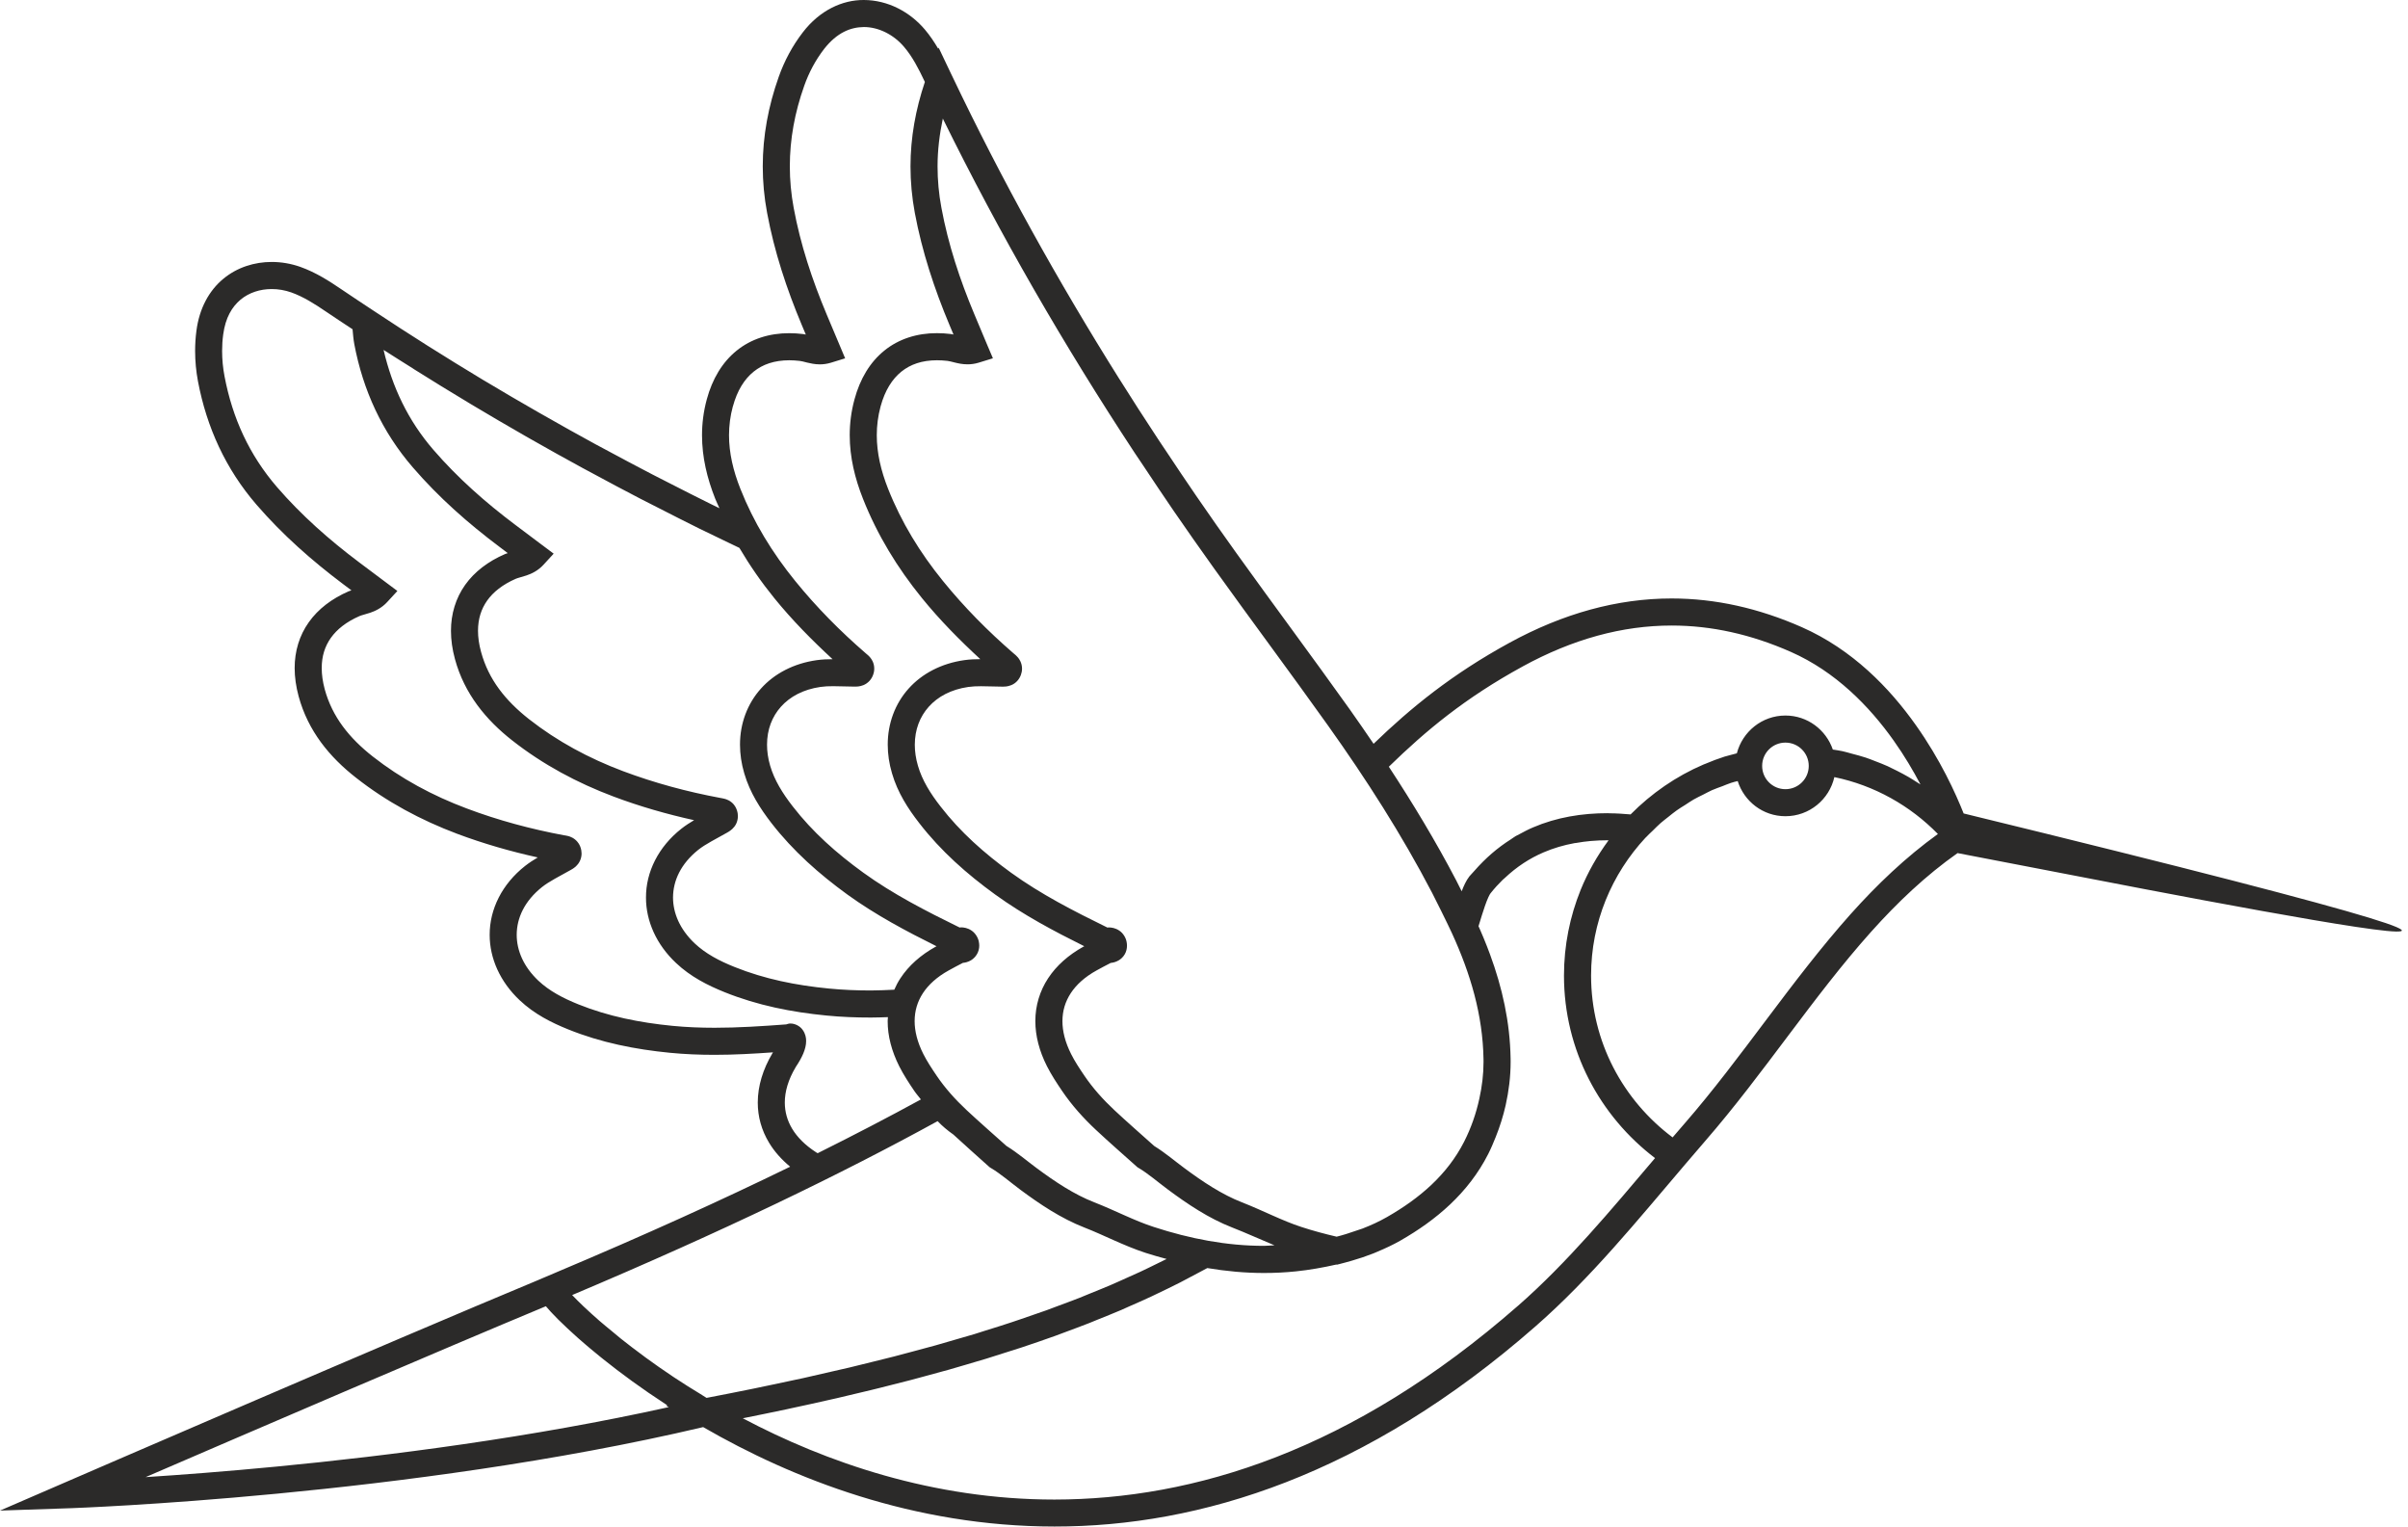 <?xml version="1.0" encoding="UTF-8"?> <svg xmlns="http://www.w3.org/2000/svg" width="71" height="45" viewBox="0 0 71 45" fill="none"><path d="M54.566 26.947C52.815 28.91 51.353 31.186 49.675 33.114C49.554 33.252 49.436 33.391 49.317 33.529C47.862 32.44 46.913 30.715 46.913 28.758C46.913 27.185 47.525 25.762 48.52 24.692L48.526 24.688C48.591 24.617 48.664 24.552 48.733 24.485C48.81 24.41 48.884 24.332 48.964 24.263C49.037 24.199 49.116 24.141 49.192 24.08C49.273 24.017 49.35 23.95 49.434 23.892C49.515 23.833 49.602 23.782 49.686 23.729C49.77 23.675 49.851 23.618 49.938 23.568C50.029 23.515 50.126 23.471 50.221 23.423C50.306 23.381 50.387 23.334 50.474 23.295C50.577 23.25 50.684 23.213 50.79 23.174C50.873 23.142 50.955 23.105 51.04 23.078C51.104 23.056 51.17 23.041 51.236 23.025C51.426 23.624 51.98 24.061 52.643 24.061C53.348 24.061 53.936 23.568 54.086 22.908C55.27 23.153 56.322 23.751 57.139 24.585C56.191 25.269 55.346 26.075 54.566 26.947L54.566 26.947ZM34.897 37.236C34.99 37.258 35.083 37.278 35.178 37.297C35.083 37.278 34.99 37.258 34.897 37.236ZM44.754 38.496C39.864 42.775 35.193 44.201 31.09 44.205C27.509 44.205 24.354 43.106 21.901 41.809C22.348 41.72 22.783 41.63 23.21 41.54C23.241 41.532 23.273 41.526 23.303 41.519C23.699 41.435 24.087 41.35 24.466 41.263C24.532 41.248 24.597 41.232 24.663 41.219C25.009 41.138 25.35 41.057 25.682 40.977C25.781 40.953 25.877 40.929 25.974 40.905C26.274 40.83 26.571 40.756 26.86 40.68C26.987 40.646 27.111 40.613 27.237 40.578C27.491 40.51 27.744 40.442 27.989 40.373C28.151 40.327 28.307 40.281 28.465 40.234C28.669 40.174 28.878 40.114 29.077 40.053C29.285 39.989 29.484 39.925 29.686 39.86C29.83 39.815 29.979 39.769 30.12 39.722C30.46 39.608 30.794 39.495 31.117 39.378C31.119 39.377 31.12 39.377 31.123 39.376C31.123 39.376 31.124 39.376 31.125 39.375C31.224 39.34 31.315 39.304 31.412 39.268C31.65 39.179 31.888 39.092 32.117 39.002C32.2 38.97 32.277 38.936 32.358 38.903C32.596 38.808 32.832 38.713 33.061 38.616C33.135 38.583 33.206 38.55 33.279 38.518C33.508 38.418 33.736 38.318 33.956 38.215C34.002 38.194 34.044 38.171 34.091 38.15C34.333 38.035 34.573 37.919 34.805 37.801C34.9 37.752 34.99 37.703 35.084 37.653C35.257 37.563 35.43 37.473 35.598 37.381H35.597C36.149 37.473 36.706 37.526 37.268 37.526C37.582 37.526 37.897 37.511 38.213 37.478C38.608 37.437 39.007 37.367 39.403 37.277L39.421 37.281L39.512 37.258C39.563 37.246 39.613 37.23 39.664 37.218C39.73 37.2 39.795 37.183 39.861 37.163C40.074 37.102 40.284 37.031 40.491 36.95C40.536 36.933 40.581 36.911 40.626 36.893C40.851 36.798 41.074 36.695 41.289 36.572C42.341 35.971 43.294 35.171 43.88 34.019C43.964 33.854 44.033 33.686 44.102 33.516C44.224 33.21 44.323 32.898 44.395 32.578C44.487 32.162 44.541 31.737 44.541 31.301L44.54 31.205C44.523 30.126 44.293 29.11 43.934 28.136C43.815 27.811 43.681 27.491 43.537 27.175C43.557 27.22 43.573 27.265 43.592 27.31C43.663 27.075 43.729 26.863 43.785 26.702C43.821 26.597 43.857 26.509 43.886 26.446C43.916 26.381 43.939 26.343 43.948 26.334C44.063 26.189 44.182 26.058 44.306 25.937C44.327 25.917 44.349 25.901 44.369 25.882C44.722 25.549 45.104 25.301 45.514 25.126C45.803 25.002 46.106 24.913 46.422 24.855C46.439 24.853 46.456 24.852 46.473 24.849C46.615 24.824 46.758 24.804 46.905 24.791C47.068 24.777 47.235 24.77 47.404 24.77C47.411 24.77 47.42 24.772 47.428 24.772C47.097 25.221 46.817 25.711 46.604 26.236C46.447 26.626 46.324 27.034 46.241 27.455C46.158 27.877 46.114 28.312 46.114 28.759C46.114 30.959 47.173 32.903 48.799 34.139C47.492 35.679 46.212 37.221 44.754 38.497L44.754 38.496ZM20.701 41.124C20.418 40.953 20.141 40.78 19.883 40.608C19.869 40.6 19.857 40.59 19.844 40.582C19.559 40.392 19.287 40.202 19.036 40.018C19.017 40.005 19.001 39.991 18.983 39.978C18.742 39.801 18.515 39.628 18.308 39.463C18.213 39.387 18.135 39.32 18.048 39.247C17.926 39.146 17.796 39.042 17.689 38.948C17.686 38.946 17.683 38.943 17.679 38.94C17.506 38.789 17.351 38.649 17.218 38.522C17.217 38.521 17.216 38.521 17.216 38.521C17.081 38.392 16.967 38.279 16.874 38.181C16.873 38.179 16.872 38.178 16.871 38.176C21.321 36.297 24.826 34.599 27.645 33.05C27.781 33.192 27.937 33.324 28.11 33.445C28.458 33.766 28.812 34.078 29.156 34.388L29.186 34.413L29.219 34.433C29.5 34.599 29.771 34.837 30.087 35.073C30.656 35.495 31.279 35.915 31.976 36.187C32.543 36.407 33.114 36.714 33.772 36.931C33.979 36.999 34.189 37.056 34.398 37.113C34.304 37.16 34.209 37.204 34.114 37.252C33.949 37.332 33.787 37.415 33.616 37.493C33.49 37.552 33.359 37.608 33.231 37.666C33.069 37.738 32.911 37.812 32.744 37.883C32.559 37.963 32.365 38.039 32.174 38.117C32.057 38.165 31.945 38.213 31.826 38.26C31.602 38.348 31.367 38.433 31.134 38.52C31.039 38.555 30.948 38.59 30.852 38.626C30.614 38.711 30.366 38.795 30.118 38.88C30.018 38.913 29.924 38.948 29.823 38.98C29.572 39.064 29.31 39.145 29.049 39.226C28.942 39.26 28.841 39.294 28.732 39.327C28.493 39.399 28.242 39.47 27.994 39.541C27.854 39.582 27.719 39.623 27.576 39.662C27.36 39.723 27.133 39.782 26.911 39.841C26.723 39.891 26.542 39.942 26.351 39.99C26.153 40.041 25.945 40.09 25.743 40.141C25.513 40.198 25.29 40.255 25.053 40.311C24.884 40.351 24.705 40.39 24.532 40.43C24.25 40.495 23.971 40.561 23.678 40.626C23.569 40.65 23.452 40.672 23.342 40.697C22.973 40.775 22.604 40.856 22.219 40.934C22.205 40.938 22.189 40.94 22.175 40.943C21.74 41.032 21.291 41.12 20.833 41.208C20.788 41.18 20.747 41.154 20.701 41.125V41.124ZM8.152 43.233C6.634 43.379 5.314 43.478 4.293 43.544C7.312 42.241 12.941 39.819 16.095 38.506C16.186 38.614 16.295 38.733 16.446 38.884C16.448 38.885 16.45 38.887 16.451 38.89C16.452 38.89 16.452 38.891 16.454 38.892C16.464 38.903 16.477 38.915 16.488 38.925C16.561 38.997 16.639 39.073 16.725 39.153C16.771 39.196 16.822 39.242 16.872 39.288C16.928 39.339 16.983 39.39 17.044 39.444C17.113 39.505 17.187 39.568 17.263 39.634C17.308 39.672 17.354 39.711 17.401 39.751C17.493 39.828 17.588 39.908 17.69 39.989C17.72 40.014 17.752 40.039 17.783 40.064C18.302 40.48 18.923 40.937 19.637 41.401C19.65 41.411 19.662 41.418 19.676 41.428L19.64 41.435L19.718 41.48C15.695 42.373 11.463 42.916 8.152 43.233V43.233ZM24.058 33.965C23.734 33.755 23.505 33.52 23.358 33.276C23.211 33.031 23.141 32.776 23.14 32.502C23.14 32.181 23.239 31.829 23.462 31.456L23.461 31.456C23.561 31.308 23.634 31.177 23.685 31.056C23.737 30.929 23.769 30.814 23.769 30.687C23.769 30.588 23.748 30.474 23.67 30.364C23.596 30.254 23.445 30.168 23.297 30.172C23.255 30.172 23.219 30.188 23.18 30.198C22.47 30.251 21.767 30.297 21.071 30.297C20.655 30.297 20.242 30.281 19.831 30.241C18.863 30.146 17.933 29.961 17.051 29.606C16.597 29.423 16.195 29.212 15.871 28.907C15.433 28.491 15.236 28.016 15.235 27.558C15.236 27.06 15.466 26.562 15.978 26.152C16.198 25.977 16.5 25.832 16.823 25.648C16.848 25.632 16.901 25.61 16.981 25.539C17.02 25.502 17.065 25.45 17.097 25.382C17.131 25.314 17.148 25.233 17.148 25.161L17.14 25.071V25.069C17.127 24.986 17.09 24.891 17.027 24.818C16.933 24.704 16.816 24.662 16.75 24.645C16.681 24.627 16.64 24.625 16.635 24.624C15.652 24.44 14.692 24.183 13.76 23.832C12.755 23.455 11.826 22.956 10.99 22.3C10.3 21.757 9.798 21.136 9.574 20.317C9.514 20.092 9.486 19.885 9.486 19.695C9.486 19.344 9.578 19.055 9.756 18.803C9.935 18.552 10.208 18.333 10.598 18.162C10.654 18.137 10.764 18.112 10.915 18.063C11.063 18.013 11.258 17.922 11.418 17.746L11.717 17.421L11.364 17.157C11.104 16.963 10.849 16.772 10.594 16.58C9.707 15.914 8.886 15.189 8.168 14.359C7.351 13.412 6.856 12.33 6.621 11.097C6.573 10.847 6.549 10.596 6.549 10.345C6.549 10.183 6.559 10.022 6.581 9.861C6.648 9.36 6.842 9.045 7.092 8.834C7.343 8.626 7.667 8.521 8.01 8.521C8.204 8.52 8.402 8.555 8.588 8.62C8.938 8.744 9.272 8.954 9.621 9.192C9.877 9.367 10.138 9.535 10.395 9.706C10.409 9.853 10.419 9.999 10.447 10.147C10.703 11.499 11.262 12.727 12.175 13.781C12.939 14.666 13.805 15.429 14.725 16.119C14.807 16.181 14.889 16.243 14.971 16.305C14.944 16.314 14.921 16.32 14.891 16.333C14.395 16.547 13.991 16.853 13.714 17.243C13.438 17.631 13.296 18.099 13.297 18.596C13.297 18.865 13.336 19.142 13.414 19.428C13.691 20.451 14.331 21.223 15.106 21.83C16.014 22.542 17.018 23.078 18.087 23.48C18.866 23.773 19.659 24 20.465 24.178C20.34 24.252 20.214 24.332 20.091 24.429C19.413 24.963 19.044 25.704 19.047 26.459C19.046 27.154 19.355 27.845 19.933 28.388C20.364 28.795 20.867 29.047 21.362 29.247C22.336 29.639 23.345 29.837 24.364 29.936C24.806 29.98 25.244 29.996 25.68 29.996C25.848 29.996 26.014 29.989 26.181 29.984C26.179 30.023 26.172 30.062 26.173 30.103C26.172 30.537 26.29 30.987 26.515 31.434C26.649 31.698 26.807 31.936 26.958 32.159C27.018 32.248 27.089 32.326 27.154 32.411C27.153 32.41 27.153 32.41 27.153 32.41C26.22 32.92 25.204 33.449 24.109 33.995C24.093 33.984 24.075 33.976 24.059 33.966L24.058 33.965ZM12.177 10.863L12.204 10.882C12.741 11.219 13.281 11.552 13.824 11.877C13.849 11.893 13.875 11.908 13.9 11.923C14.427 12.238 14.955 12.548 15.487 12.852C15.542 12.884 15.597 12.915 15.652 12.946C16.157 13.233 16.663 13.517 17.174 13.794C17.273 13.848 17.373 13.901 17.473 13.954C17.942 14.207 18.412 14.459 18.886 14.704C19.055 14.792 19.227 14.877 19.397 14.964C19.807 15.174 20.217 15.382 20.63 15.587C20.916 15.727 21.203 15.864 21.49 16.002C21.593 16.052 21.698 16.101 21.801 16.151C22.106 16.668 22.449 17.163 22.829 17.631C23.356 18.28 23.939 18.87 24.548 19.432C24.398 19.432 24.242 19.438 24.08 19.461C23.407 19.556 22.834 19.854 22.436 20.299C22.038 20.742 21.818 21.326 21.819 21.953C21.819 22.228 21.86 22.512 21.945 22.799C22.112 23.368 22.419 23.84 22.745 24.262C23.388 25.092 24.16 25.771 24.988 26.372C25.826 26.976 26.72 27.45 27.615 27.895C27.606 27.899 27.598 27.902 27.591 27.906C27.149 28.15 26.794 28.464 26.548 28.839C26.477 28.946 26.419 29.059 26.368 29.175C26.138 29.185 25.908 29.198 25.68 29.198C25.265 29.198 24.852 29.181 24.441 29.141C23.472 29.047 22.542 28.861 21.66 28.506C21.207 28.325 20.804 28.113 20.48 27.807C20.042 27.39 19.846 26.917 19.844 26.458C19.846 25.96 20.075 25.463 20.587 25.053C20.807 24.878 21.11 24.733 21.433 24.548C21.457 24.532 21.511 24.509 21.59 24.438C21.629 24.402 21.674 24.35 21.707 24.282C21.74 24.213 21.757 24.133 21.757 24.059L21.75 23.971L21.749 23.967C21.735 23.885 21.698 23.791 21.636 23.716C21.541 23.603 21.424 23.562 21.358 23.546C21.288 23.528 21.248 23.525 21.244 23.523C20.26 23.34 19.301 23.082 18.368 22.732C17.363 22.354 16.435 21.856 15.598 21.2C14.908 20.657 14.406 20.035 14.184 19.217C14.122 18.992 14.094 18.784 14.094 18.595C14.095 18.243 14.187 17.956 14.364 17.704C14.543 17.452 14.817 17.233 15.207 17.062C15.264 17.037 15.374 17.012 15.524 16.963C15.672 16.914 15.867 16.822 16.026 16.647L16.325 16.321L15.972 16.057C15.714 15.863 15.458 15.672 15.204 15.48C14.316 14.814 13.495 14.089 12.777 13.258C12.032 12.396 11.567 11.414 11.31 10.315C11.597 10.5 11.887 10.68 12.176 10.862L12.177 10.863ZM25.008 19.865H25.009C25.009 19.866 25.009 19.866 25.009 19.866L25.008 19.865ZM21.609 11.982C21.738 11.506 21.951 11.175 22.221 10.956C22.491 10.739 22.83 10.622 23.271 10.62C23.369 10.62 23.471 10.627 23.58 10.639C23.627 10.644 23.699 10.662 23.797 10.688C23.895 10.711 24.022 10.741 24.174 10.741C24.274 10.741 24.385 10.727 24.497 10.693L24.919 10.563L24.748 10.156C24.622 9.858 24.497 9.564 24.375 9.27C23.945 8.247 23.601 7.207 23.402 6.128C23.325 5.715 23.288 5.307 23.288 4.903C23.288 4.104 23.433 3.317 23.712 2.531C23.852 2.134 24.048 1.769 24.3 1.442C24.679 0.96 25.078 0.802 25.469 0.797C25.905 0.795 26.355 1.024 26.659 1.385C26.9 1.668 27.082 2.017 27.262 2.399C27.265 2.404 27.267 2.41 27.27 2.415C26.997 3.228 26.846 4.058 26.846 4.904C26.846 5.357 26.888 5.814 26.973 6.273C27.188 7.423 27.55 8.517 27.995 9.578C28.035 9.672 28.075 9.767 28.114 9.861C28.086 9.856 28.062 9.849 28.031 9.846C27.894 9.829 27.758 9.821 27.626 9.821C27.037 9.82 26.497 9.992 26.075 10.335C25.651 10.676 25.356 11.173 25.195 11.772C25.098 12.127 25.054 12.482 25.054 12.829C25.054 13.478 25.207 14.102 25.444 14.7C25.868 15.773 26.463 16.744 27.184 17.631C27.711 18.279 28.294 18.869 28.904 19.431C28.753 19.431 28.596 19.437 28.435 19.46C27.762 19.555 27.19 19.853 26.791 20.298C26.393 20.741 26.174 21.325 26.175 21.952C26.175 22.227 26.216 22.512 26.301 22.797C26.467 23.367 26.774 23.839 27.102 24.261C27.743 25.091 28.515 25.77 29.345 26.371C30.181 26.975 31.076 27.449 31.971 27.894C31.962 27.898 31.954 27.901 31.947 27.905C31.506 28.15 31.15 28.463 30.904 28.838C30.658 29.212 30.527 29.646 30.527 30.1C30.527 30.535 30.644 30.985 30.87 31.431C31.005 31.696 31.163 31.934 31.314 32.157C31.605 32.586 31.948 32.966 32.315 33.309C32.712 33.68 33.117 34.032 33.511 34.385L33.54 34.411L33.573 34.43C33.854 34.597 34.126 34.835 34.443 35.071C35.011 35.492 35.634 35.913 36.331 36.185C36.731 36.34 37.144 36.531 37.578 36.71C37.474 36.713 37.37 36.726 37.266 36.726C36.176 36.726 35.093 36.52 34.018 36.169C33.447 35.985 32.889 35.687 32.264 35.442C31.678 35.215 31.106 34.836 30.56 34.43C30.294 34.234 30.014 33.991 29.674 33.78C29.278 33.425 28.881 33.08 28.502 32.726C28.168 32.414 27.866 32.078 27.616 31.709C27.468 31.491 27.33 31.28 27.225 31.072C27.046 30.718 26.968 30.392 26.968 30.101C26.969 29.796 27.05 29.527 27.213 29.276C27.377 29.026 27.628 28.797 27.976 28.605C28.108 28.531 28.248 28.458 28.391 28.384C28.463 28.377 28.539 28.36 28.63 28.308C28.692 28.27 28.758 28.21 28.804 28.131C28.852 28.052 28.874 27.957 28.873 27.875C28.873 27.839 28.869 27.804 28.862 27.769L28.862 27.765C28.841 27.643 28.758 27.506 28.645 27.431C28.533 27.355 28.419 27.337 28.328 27.337C28.316 27.337 28.308 27.342 28.297 27.343C27.3 26.855 26.33 26.358 25.455 25.725C24.666 25.154 23.957 24.525 23.375 23.773C23.075 23.387 22.834 23.001 22.708 22.573C22.644 22.355 22.616 22.148 22.616 21.952C22.616 21.506 22.764 21.126 23.028 20.831C23.293 20.537 23.68 20.324 24.191 20.25C24.308 20.233 24.433 20.227 24.568 20.228C24.755 20.227 24.959 20.24 25.175 20.24L25.211 20.24C25.256 20.239 25.338 20.244 25.458 20.197C25.517 20.173 25.581 20.131 25.632 20.077C25.684 20.021 25.72 19.959 25.741 19.9C25.763 19.844 25.778 19.778 25.777 19.709C25.778 19.629 25.757 19.55 25.727 19.489C25.681 19.397 25.627 19.346 25.591 19.313C25.556 19.281 25.533 19.264 25.531 19.262L25.53 19.261C24.773 18.606 24.075 17.901 23.447 17.127C22.77 16.294 22.22 15.395 21.829 14.407C21.618 13.875 21.495 13.352 21.495 12.829C21.496 12.548 21.53 12.267 21.608 11.98L21.609 11.982ZM29.365 19.864L29.366 19.865C29.366 19.865 29.366 19.866 29.367 19.866L29.365 19.864ZM27.801 3.499C29.478 6.907 31.372 10.182 33.453 13.345C33.538 13.475 33.627 13.602 33.713 13.732C34.009 14.176 34.304 14.62 34.606 15.06C34.998 15.63 35.397 16.198 35.8 16.761C36.912 18.313 38.052 19.838 39.153 21.383C40.283 22.969 41.329 24.601 42.226 26.32C42.28 26.422 42.688 27.239 42.81 27.508C43.36 28.708 43.72 29.922 43.741 31.217L43.742 31.301C43.742 31.671 43.697 32.03 43.62 32.38C43.525 32.819 43.378 33.246 43.169 33.657C42.676 34.625 41.864 35.323 40.894 35.878C40.663 36.01 40.422 36.12 40.174 36.216C40.108 36.241 40.038 36.261 39.971 36.284C39.787 36.349 39.602 36.408 39.411 36.456C39.065 36.375 38.719 36.283 38.376 36.171C37.805 35.986 37.247 35.689 36.622 35.444C36.036 35.217 35.464 34.838 34.918 34.432C34.651 34.236 34.372 33.993 34.032 33.782C33.636 33.427 33.239 33.082 32.86 32.728C32.526 32.416 32.224 32.08 31.974 31.711C31.826 31.493 31.687 31.282 31.583 31.074C31.404 30.72 31.326 30.394 31.326 30.103C31.327 29.798 31.408 29.529 31.571 29.278C31.734 29.029 31.985 28.799 32.333 28.607C32.465 28.533 32.606 28.46 32.749 28.386C32.82 28.378 32.896 28.362 32.985 28.31C33.049 28.273 33.115 28.213 33.162 28.133C33.209 28.054 33.23 27.96 33.229 27.877C33.229 27.839 33.225 27.802 33.219 27.769L33.218 27.767C33.198 27.644 33.115 27.507 33.002 27.433C32.889 27.357 32.776 27.339 32.685 27.339C32.673 27.339 32.665 27.343 32.653 27.344C31.657 26.856 30.686 26.359 29.811 25.726C29.024 25.156 28.314 24.527 27.732 23.774C27.432 23.389 27.19 23.002 27.066 22.575C27.002 22.357 26.973 22.15 26.973 21.953C26.974 21.508 27.122 21.127 27.386 20.832C27.651 20.538 28.037 20.325 28.549 20.251C28.664 20.235 28.79 20.228 28.926 20.229C29.113 20.228 29.316 20.241 29.532 20.241H29.535L29.569 20.242C29.614 20.24 29.695 20.245 29.815 20.198C29.874 20.175 29.939 20.133 29.99 20.078C30.041 20.024 30.078 19.959 30.099 19.901L30.1 19.899C30.12 19.845 30.135 19.78 30.135 19.71C30.135 19.63 30.114 19.551 30.084 19.49C30.039 19.398 29.984 19.347 29.949 19.314C29.913 19.282 29.89 19.266 29.889 19.263L29.887 19.262C29.131 18.607 28.432 17.902 27.804 17.128C27.127 16.295 26.576 15.396 26.185 14.408C25.975 13.876 25.852 13.354 25.852 12.829C25.852 12.548 25.887 12.267 25.964 11.981C26.094 11.505 26.307 11.174 26.576 10.956C26.847 10.739 27.185 10.621 27.626 10.62C27.724 10.62 27.827 10.626 27.935 10.638C27.982 10.643 28.054 10.662 28.153 10.687C28.251 10.711 28.377 10.74 28.529 10.74C28.631 10.74 28.741 10.726 28.853 10.692L29.276 10.562L29.103 10.155C28.978 9.857 28.853 9.563 28.731 9.269C28.301 8.246 27.958 7.206 27.758 6.127C27.68 5.714 27.644 5.307 27.644 4.903C27.644 4.431 27.701 3.963 27.799 3.498L27.801 3.499ZM43.348 26.784C43.341 26.769 43.334 26.755 43.327 26.739C43.334 26.754 43.341 26.768 43.348 26.784ZM43.456 27.005C43.449 26.99 43.441 26.973 43.433 26.959C43.44 26.973 43.448 26.99 43.456 27.005ZM53.331 22.578C53.331 22.957 53.023 23.264 52.643 23.264C52.264 23.264 51.957 22.957 51.957 22.578C51.957 22.198 52.264 21.891 52.643 21.891C53.023 21.891 53.331 22.198 53.331 22.578ZM44.892 19.648C46.375 18.837 47.835 18.44 49.289 18.44C50.458 18.44 51.627 18.697 52.808 19.219C54.116 19.797 55.116 20.815 55.837 21.834C56.153 22.279 56.412 22.721 56.625 23.124C56.596 23.105 56.566 23.088 56.537 23.069C56.451 23.014 56.364 22.958 56.275 22.906C56.164 22.84 56.048 22.782 55.933 22.722C55.842 22.677 55.752 22.63 55.658 22.587C55.537 22.532 55.413 22.485 55.288 22.437C55.196 22.401 55.102 22.363 55.007 22.332C54.874 22.288 54.737 22.253 54.6 22.217C54.509 22.193 54.419 22.164 54.326 22.144C54.233 22.124 54.136 22.111 54.041 22.096C53.84 21.514 53.294 21.093 52.643 21.093C51.952 21.093 51.377 21.569 51.211 22.207C51.148 22.225 51.082 22.24 51.018 22.258C50.962 22.275 50.904 22.287 50.849 22.304C50.657 22.365 50.471 22.436 50.287 22.514C50.269 22.521 50.248 22.527 50.23 22.536C49.417 22.884 48.69 23.39 48.078 24.008C47.872 23.99 47.665 23.976 47.46 23.975C47.442 23.975 47.423 23.972 47.406 23.972H47.406H47.405C46.644 23.971 45.897 24.093 45.201 24.391C45.061 24.45 44.926 24.522 44.791 24.595C44.758 24.614 44.724 24.627 44.69 24.647C44.64 24.676 44.593 24.714 44.544 24.745C44.159 24.988 43.799 25.297 43.472 25.672C43.424 25.729 43.372 25.777 43.325 25.834C43.225 25.965 43.16 26.112 43.098 26.274C43.021 26.119 42.958 25.994 42.935 25.95C42.331 24.795 41.66 23.685 40.95 22.602C42.05 21.53 43.205 20.571 44.893 19.648H44.892ZM57.899 23.982C57.664 23.39 57.214 22.396 56.487 21.373C55.712 20.278 54.619 19.149 53.131 18.49C51.859 17.928 50.575 17.642 49.288 17.642C47.687 17.642 46.089 18.084 44.509 18.947C42.806 19.878 41.6 20.864 40.5 21.926C40.27 21.589 40.039 21.252 39.804 20.921C38.694 19.364 37.555 17.839 36.449 16.296C36.048 15.737 35.653 15.175 35.264 14.608C34.969 14.178 34.68 13.746 34.391 13.311C34.302 13.176 34.208 13.042 34.12 12.905C33.745 12.337 33.377 11.765 33.015 11.188C33.014 11.187 33.013 11.186 33.012 11.185C31.199 8.299 29.543 5.322 28.072 2.236C28.067 2.226 28.062 2.218 28.058 2.208L27.676 1.405L27.663 1.436C27.55 1.243 27.423 1.052 27.27 0.871C26.828 0.35 26.179 0.002 25.471 3.43128e-05C24.834 -0.004 24.168 0.305 23.67 0.955C23.364 1.352 23.128 1.794 22.961 2.265C22.655 3.126 22.49 4.007 22.49 4.904C22.49 5.357 22.532 5.814 22.618 6.274C22.832 7.424 23.195 8.518 23.64 9.579C23.68 9.673 23.72 9.768 23.759 9.862C23.731 9.857 23.706 9.85 23.675 9.847C23.538 9.83 23.403 9.822 23.271 9.822C22.682 9.821 22.143 9.993 21.72 10.336C21.297 10.677 21.001 11.174 20.84 11.772C20.743 12.129 20.699 12.482 20.699 12.831C20.699 13.48 20.851 14.104 21.088 14.701C21.125 14.797 21.172 14.887 21.213 14.982C21.136 14.945 21.059 14.909 20.982 14.87C20.573 14.669 20.167 14.461 19.761 14.254C19.592 14.168 19.422 14.082 19.253 13.995C18.784 13.752 18.318 13.504 17.853 13.253C17.754 13.199 17.654 13.147 17.555 13.094C17.051 12.819 16.549 12.539 16.051 12.254C15.994 12.222 15.939 12.191 15.883 12.159C15.355 11.858 14.831 11.55 14.309 11.238C14.285 11.223 14.261 11.21 14.236 11.195C13.697 10.87 13.159 10.539 12.625 10.202C12.619 10.199 12.614 10.195 12.609 10.192C12.068 9.85 11.53 9.502 10.995 9.147C10.688 8.942 10.377 8.742 10.073 8.533C9.709 8.286 9.319 8.033 8.854 7.867C8.583 7.772 8.298 7.722 8.011 7.722C7.508 7.722 6.995 7.877 6.582 8.221C6.169 8.562 5.875 9.09 5.791 9.756C5.765 9.952 5.753 10.148 5.753 10.344C5.753 10.646 5.782 10.948 5.838 11.245C6.095 12.597 6.653 13.825 7.565 14.88C8.331 15.765 9.196 16.527 10.116 17.218C10.197 17.279 10.281 17.341 10.362 17.403C10.334 17.413 10.312 17.417 10.282 17.43C9.785 17.646 9.382 17.951 9.106 18.341C8.828 18.73 8.687 19.198 8.688 19.695C8.688 19.964 8.728 20.241 8.805 20.526C9.082 21.549 9.721 22.321 10.498 22.927C11.405 23.64 12.409 24.176 13.479 24.579C14.258 24.871 15.051 25.098 15.856 25.276C15.731 25.35 15.606 25.43 15.482 25.527C14.804 26.061 14.436 26.802 14.438 27.557C14.437 28.252 14.746 28.943 15.323 29.486C15.755 29.894 16.258 30.145 16.753 30.345C17.726 30.738 18.735 30.935 19.754 31.035C20.196 31.078 20.635 31.095 21.071 31.095C21.65 31.095 22.223 31.062 22.792 31.022C22.791 31.024 22.791 31.025 22.79 31.026L22.783 31.036L22.776 31.047C22.495 31.519 22.343 32.014 22.343 32.501C22.342 32.917 22.456 33.324 22.676 33.686C22.832 33.946 23.043 34.182 23.298 34.393C21.291 35.372 19.015 36.407 16.402 37.507L16.401 37.508L16.08 37.644L15.893 37.723V37.724C11.474 39.561 1.934 43.693 1.932 43.694L0 44.53L2.104 44.459C2.119 44.457 12.048 44.119 20.733 42.069C23.365 43.591 26.937 44.999 31.091 45C35.382 45.003 40.272 43.485 45.28 39.094C46.909 37.668 48.286 35.967 49.681 34.331C49.879 34.097 50.078 33.865 50.278 33.635C52.006 31.646 53.466 29.373 55.162 27.477C55.949 26.597 56.788 25.803 57.719 25.148C61.731 25.902 84.967 30.584 57.9 23.98L57.899 23.982Z" fill="#2B2A29"></path></svg> 